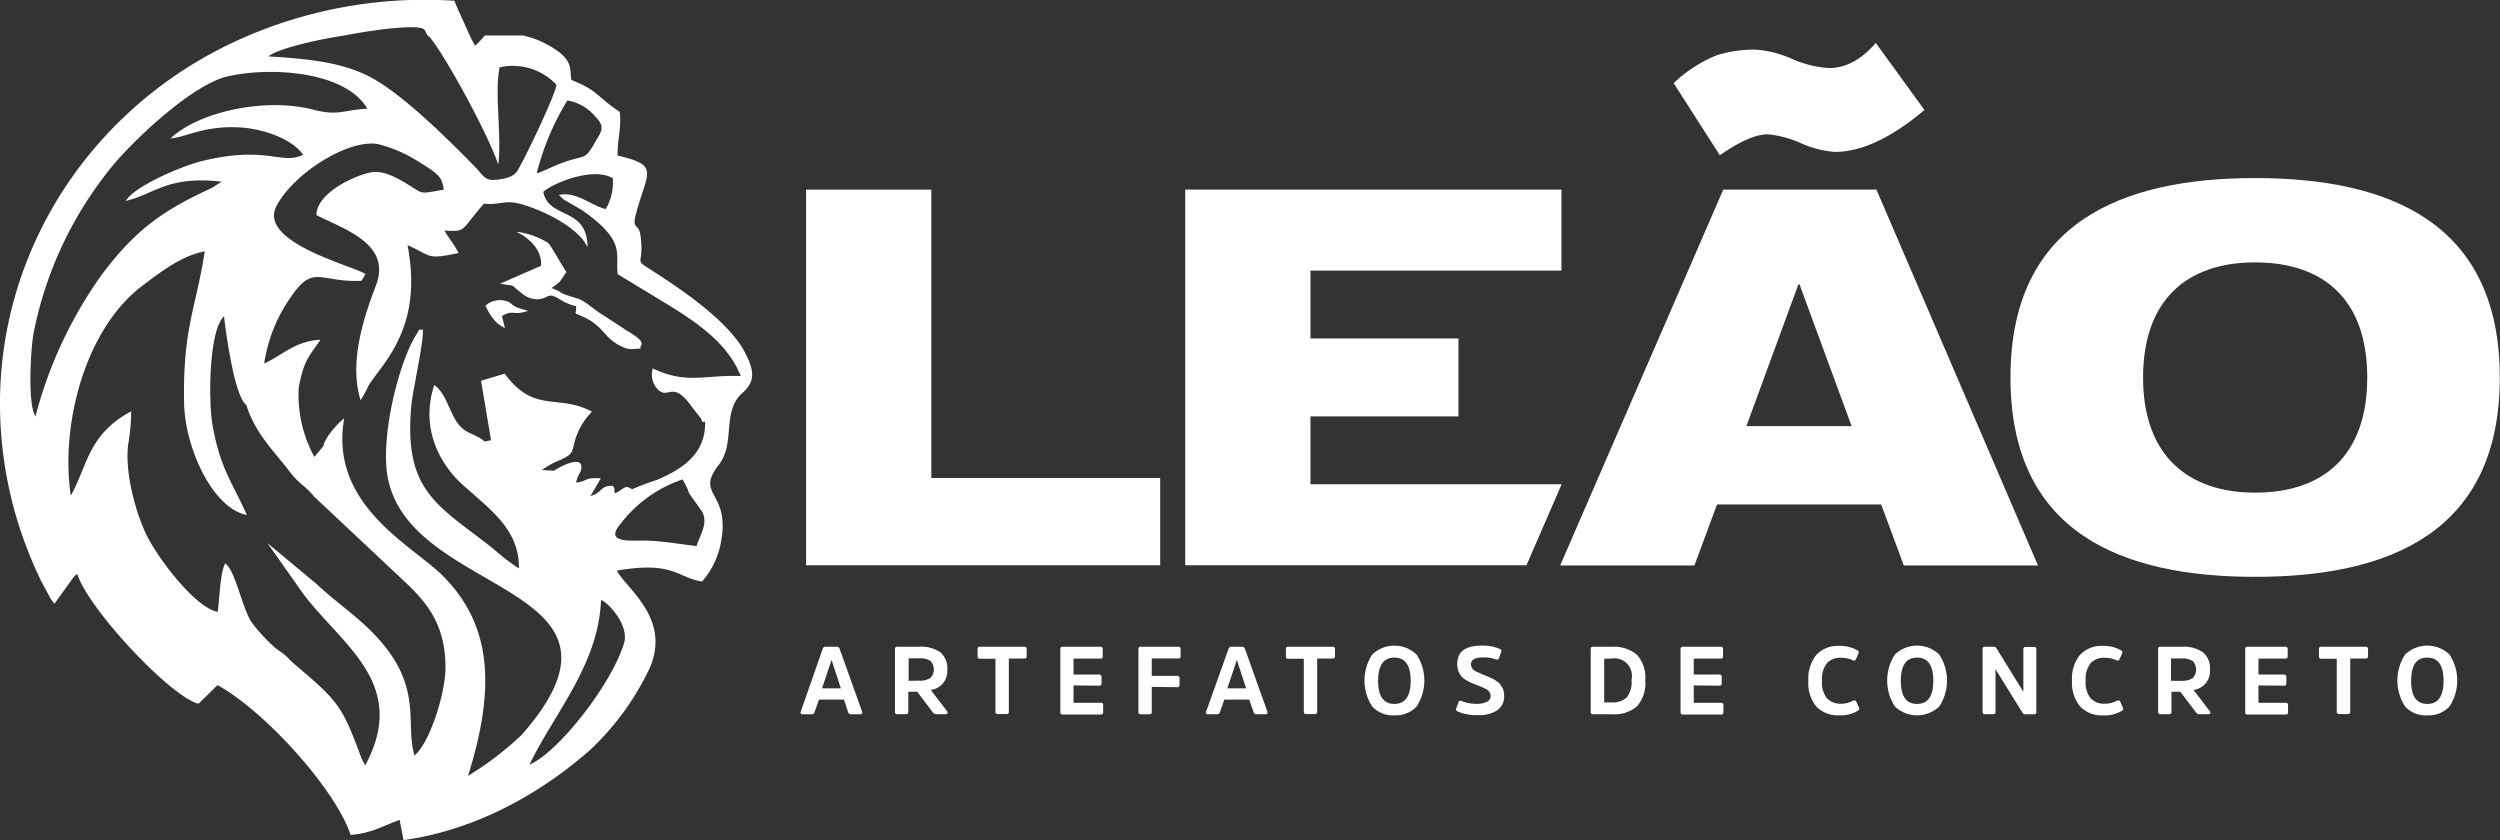 <svg xmlns="http://www.w3.org/2000/svg" viewBox="0 0 352.53 118.47"><rect x="0" y="0" width="352.53" height="118.47" fill="#333333" stroke="none"/><defs><style>.cls-1{fill:#fff;}</style></defs><g id="Camada_2" data-name="Camada 2"><g id="Camada_1-2" data-name="Camada 1"><path class="cls-1" d="M118 91.2a.41.41.0 01.41.32l3.15 8.82a.31.31.0 010 .27.25.25.0 01-.23.11H120a.4.4.0 01-.4-.29L119 98.65h-3.51l-.63 1.78a.37.37.0 01-.37.29h-1.32a.27.27.0 01-.25-.11.26.26.0 010-.27L116 91.52a.4.4.0 01.4-.32zm.57 5.86-1.31-4h0l-1.34 4z"/><path class="cls-1" d="M129.58 91.2a4.75 4.75.0 013 .77 2.91 2.91.0 011 2.44 2.67 2.67.0 01-2.33 2.88l2.3 3a.27.27.0 01.06.29.25.25.0 01-.26.13H132a.59.59.0 01-.47-.27l-2.19-2.9h-1.26v2.83c0 .23-.11.34-.33.34h-1.21a.3.3.0 01-.34-.34V91.53a.3.3.0 01.34-.33zm0 4.78a2.68 2.68.0 001.62-.38 1.75 1.75.0 000-2.41 2.75 2.75.0 00-1.61-.36h-1.46V96z"/><path class="cls-1" d="M137.85 91.53a.29.29.0 01.33-.33h6.26a.29.29.0 01.33.33v1a.29.29.0 01-.33.33h-2.18v7.49a.3.3.0 01-.34.34H140.7c-.22.0-.33-.11-.33-.34V92.89h-2.18c-.23.0-.34-.11-.34-.33z"/><path class="cls-1" d="M151.38 96.65V99.1h3.84c.23.0.34.11.34.32v1a.3.3.0 01-.34.34h-5.37c-.22.0-.33-.11-.33-.34V91.53c0-.22.1-.33.32-.33h5.33a.29.29.0 01.33.33v1a.3.3.0 01-.33.34h-3.79v2.25H155a.3.3.0 01.33.34v.89c0 .23-.11.34-.33.34z"/><path class="cls-1" d="M162.41 96.86v3.52a.3.3.0 01-.34.34h-1.2a.3.3.0 01-.34-.34V91.53c0-.22.11-.33.34-.33h5.29a.29.29.0 01.32.32v1a.29.29.0 01-.32.33h-3.75v2.46H166a.3.3.0 01.33.34v.92a.29.29.0 01-.33.33z"/><path class="cls-1" d="M175.16 91.2a.41.41.0 01.4.32l3.15 8.82a.31.31.0 010 .27.24.24.0 01-.23.11h-1.31a.38.38.0 01-.39-.29l-.63-1.78h-3.51l-.62 1.78a.38.38.0 01-.38.29h-1.31a.26.26.0 01-.25-.11.26.26.0 010-.27l3.15-8.82a.41.41.0 01.41-.32zm.56 5.86-1.31-4h0l-1.34 4z"/><path class="cls-1" d="M181.33 91.53a.29.29.0 01.33-.33h6.26a.29.29.0 01.33.33v1a.29.29.0 01-.33.33h-2.18v7.49a.3.3.0 01-.34.34h-1.22c-.22.0-.33-.11-.33-.34V92.89h-2.18c-.23.0-.34-.11-.34-.33z"/><path class="cls-1" d="M199.75 92.29a6.67 6.67.0 010 7.34 4 4 0 01-3.13 1.24 3.92 3.92.0 01-3.11-1.24 6.65 6.65.0 010-7.34 4.51 4.51.0 016.23.0zM198.92 96c0-2.18-.76-3.27-2.29-3.27s-2.3 1.09-2.3 3.27.77 3.26 2.3 3.26S198.92 98.14 198.92 96z"/><path class="cls-1" d="M211.11 100.17a4.61 4.61.0 01-2.64.67 6.68 6.68.0 01-2.93-.52c-.2-.1-.27-.24-.2-.41l.32-.86c.07-.22.21-.29.41-.21a5.53 5.53.0 002.15.41 3.25 3.25.0 001.45-.28.91.91.0 00.53-.86.78.78.0 00-.11-.42 1.77 1.77.0 00-.24-.32 2.11 2.11.0 00-.44-.28l-.5-.24-.61-.24c-.37-.13-.66-.25-.87-.34a6 6 0 01-.73-.39 2.65 2.65.0 01-.65-.54 3.15 3.15.0 01-.4-.71 2.76 2.76.0 01-.16-1q0-2.59 3.43-2.59a6.07 6.07.0 012.58.47c.2.1.27.23.2.4l-.31.84A.3.3.0 01211 93a5.11 5.11.0 00-1.86-.3c-1.15.0-1.72.35-1.72 1a1.15 1.15.0 00.77 1c.16.08.51.23 1 .45l.57.23.5.23a4.33 4.33.0 01.52.27l.41.29a1.27 1.27.0 01.39.37l.26.43a1.4 1.4.0 01.2.54 3.16 3.16.0 01.06.64A2.3 2.3.0 01211.11 100.17z"/><path class="cls-1" d="M224.65 100.72a.3.3.0 01-.34-.34V91.53a.29.29.0 01.33-.33h2.61a5.1 5.1.0 013.54 1.09A4.71 4.71.0 01232 95.87a5 5 0 01-1.16 3.73 4.93 4.93.0 01-3.54 1.12zm1.56-7.84v6.17h1a3 3 0 002.17-.69 3.47 3.47.0 00.68-2.49 2.47 2.47.0 00-2.86-3z"/><path class="cls-1" d="M238.84 96.65V99.1h3.84c.23.0.34.11.34.32v1a.3.3.0 01-.34.34h-5.37c-.22.0-.33-.11-.33-.34V91.53a.29.29.0 01.32-.33h5.33a.3.3.0 01.34.33v1a.31.31.0 01-.34.34h-3.79v2.25h3.61a.3.3.0 01.33.34v.89c0 .23-.11.34-.33.34z"/><path class="cls-1" d="M261.32 98.8a.32.32.0 01.46.19l.38.84c.06.15.0.29-.2.41a4.71 4.71.0 01-2.59.63 4.22 4.22.0 01-3.25-1.24A5.21 5.21.0 01255 96a5.29 5.29.0 011.14-3.67 4.13 4.13.0 013.2-1.25 4.91 4.91.0 012.55.61c.19.13.25.27.19.42l-.36.82a.3.3.0 01-.46.17 3.78 3.78.0 00-1.63-.34 2.51 2.51.0 00-2.05.8 3.76 3.76.0 00-.66 2.44 3.63 3.63.0 00.68 2.44 2.6 2.6.0 002.1.79A3.46 3.46.0 00261.32 98.8z"/><path class="cls-1" d="M273.45 92.29a6.67 6.67.0 010 7.34 4.55 4.55.0 01-6.24.0 6.7 6.7.0 010-7.34 4.51 4.51.0 016.23.0zM272.62 96q0-3.27-2.28-3.27c-1.54.0-2.3 1.09-2.3 3.27s.76 3.26 2.3 3.26S272.62 98.14 272.62 96z"/><path class="cls-1" d="M287.15 100.38c0 .23-.11.34-.32.34h-1.22a.44.44.0 01-.42-.23l-3.8-6.12v6c0 .23-.11.34-.32.34H279.9c-.22.0-.33-.11-.33-.34V91.53a.29.29.0 01.33-.33h1.19a.48.48.0 01.44.22l3.79 6.14v-6a.29.29.0 01.33-.33h1.18a.29.29.0 01.32.32z"/><path class="cls-1" d="M298.53 98.8A.32.32.0 01299 99l.38.84c.06.15.0.29-.2.41a4.71 4.71.0 01-2.59.63 4.22 4.22.0 01-3.25-1.24A5.21 5.21.0 01292.18 96a5.29 5.29.0 011.14-3.67 4.13 4.13.0 013.2-1.25 4.91 4.91.0 012.55.61c.19.13.25.27.19.42l-.37.82c-.08.21-.23.27-.46.17a3.7 3.7.0 00-1.62-.34 2.51 2.51.0 00-2.05.8A3.76 3.76.0 00294.1 96a3.63 3.63.0 00.68 2.44 2.6 2.6.0 002.1.79A3.46 3.46.0 00298.53 98.8z"/><path class="cls-1" d="M307.63 91.2a4.77 4.77.0 013 .77 2.9 2.9.0 011 2.44 2.66 2.66.0 01-2.32 2.88l2.3 3a.27.27.0 01.06.29c0 .09-.13.13-.27.13h-1.28a.57.57.0 01-.47-.27l-2.2-2.9h-1.25v2.83a.3.3.0 01-.34.34h-1.2a.3.3.0 01-.34-.34V91.53c0-.22.11-.33.34-.33zM307.58 96a2.68 2.68.0 001.62-.38 1.75 1.75.0 000-2.41 2.72 2.72.0 00-1.6-.36h-1.46V96z"/><path class="cls-1" d="M318.47 96.65V99.1h3.83c.23.0.34.11.34.32v1a.3.3.0 01-.34.34h-5.36a.3.3.0 01-.34-.34V91.53a.29.29.0 01.32-.33h5.33c.23.0.34.11.34.33v1a.3.3.0 01-.34.34h-3.78v2.25h3.6a.3.3.0 01.33.34v.89c0 .23-.11.34-.33.34z"/><path class="cls-1" d="M327 91.53a.29.29.0 01.32-.33h6.26c.23.0.34.11.34.33v1c0 .22-.11.33-.34.33h-2.17v7.49a.3.3.0 01-.34.34h-1.22a.3.3.0 01-.34-.34V92.89h-2.17c-.23.0-.34-.11-.34-.33z"/><path class="cls-1" d="M345.4 92.29a6.67 6.67.0 010 7.34 4 4 0 01-3.13 1.24 3.91 3.91.0 01-3.11-1.24 6.67 6.67.0 010-7.34 4.52 4.52.0 016.24.0zM344.57 96c0-2.18-.77-3.27-2.29-3.27S340 93.78 340 96s.77 3.26 2.3 3.26S344.57 98.14 344.57 96z"/><path class="cls-1" d="M242.52 21.89 236 11.72a19.87 19.87.0 016-3.9A17.45 17.45.0 01247.61 7a15.44 15.44.0 015.08 1.3 15.34 15.34.0 005.2 1.3c2.37.0 4.57-1.18 6.62-3.54l6.86 9.45q-7 5.91-12.65 5.91a14.34 14.34.0 01-4.79-1.24 14.51 14.51.0 00-4.67-1.24Q246.79 18.93 242.52 21.89z"/><path class="cls-1" d="M113.67 26.74h17.66V67.4H163.6V79.71H113.67z"/><path class="cls-1" d="M243 26.74h21.6l22.78 53H268.46l-3.19-8.6H242.12l-3.19 8.6H220zm10.75 13.35h-.15l-7.34 20h14.84z"/><path class="cls-1" d="M318 25.11c18.7.0 34.5 6.15 34.5 28.12S336.73 81.34 318 81.34s-34.5-6.15-34.5-28.11S299.34 25.11 318 25.11zm0 44.36c9.5.0 15.81-5.12 15.81-16.24S327.53 37 318 37s-15.8 5.19-15.8 16.25S308.61 69.47 318 69.47z"/><polygon class="cls-1" points="184.79 58.72 205.66 58.72 205.66 47.73 184.79 47.73 184.79 38.16 220.18 38.16 220.18 26.74 167.13 26.74 167.13 79.71 215.25 79.71 220.18 68.35 220.18 68.29 184.79 68.29 184.79 58.72"/><path class="cls-1" d="M104.7 55.4c1.73-1.54 1.84-3 .18-6-1.83-3.29-6.12-6.6-9.13-8.71-7.86-5.52-4.63-1.77-5.44-7.53-.25-1.74-1.22-.72-.65-2.92 1.59-6.05 3.47-6.9-2.56-8.3-.09-2.15.59-4 .28-6.17-3.27-2.15-2.84-2.9-6.82-4.5C80.29 9.52 81 8.23 76.62 6a11.68 11.68.0 00-2.94-1H68.36A12.05 12.05.0 0167 6.44 12.5 12.5.0 0166.24 5C65.1 2.43 64 .15 64.12.11A63.69 63.69.0 0035.07 5C9.61 15.75-5.46 43 1.84 71.25A58 58 0 005.84 82l1.29 2.4.13.19.28.36a1.79 1.79.0 00.14.18c.88-1.21 1.75-2.43 2.62-3.64.5-.55.0-.09.6-.55C12.41 85.83 24.13 98.34 28 99.23l2.67-2.62c6.56 3.57 16.62 14.62 18.77 21.12 3-.23 4.56-1.29 6.91-2.11.19.95.37 1.9.55 2.85 11.1-1.56 20.28-7.37 26.41-12.81a38.34 38.34.0 008.28-11.4c3.14-7.11-3.43-11.36-4.59-13.8 8-1.38 8.48 1 12 1.54a11.67 11.67.0 002.72-5.86c1.17-6.86-3.71-6.28-.4-10.54C103.81 62.43 101.69 58.09 104.7 55.4zM80 14.17a6.42 6.42.0 013.84 2.15c1.61 1.61 1 2.15-.08 4-1.26 2.17-1.29 1.59-3.76 2.39-1.61.51-2.89 1.26-4.32 1.75A36.82 36.82.0 0180 14.17zM48.57 5c5.25-1 10.88-1.61 11.32-.76l.39.76a1.66 1.66.0 01.42.36c2.49 3.15 8.24 13.87 9.56 17.83.52-3.87-.57-10.24.2-13.7a8.43 8.43.0 018 2.46c0 1.12-4.7 11-5.58 12.25-.61.85-2 1.08-3.18 1.17-1.37.1-1.72-.82-2.61-1.73-3.84-3.93-9.74-9.81-14.31-12.46-4.24-2.46-9.49-2.88-14.94-3.23C39 7 43.71 5.75 48.57 5zM5 58.73c-1.18-1.92-.61-9.91-.28-11.67A53.4 53.4.0 0115.83 23.43C18.6 20.05 26.91 12 32.07 10.78c5.85-1.37 16.6-.83 19.74 4.55-3.54.18-4.05 1.07-7.69.12-6.55-1.7-16 .21-20.07 4.07 2.22-.16 5.05-2 10.4-1.5 3.33.33 6.95 1.8 8.28 3.8-3 1.5-5-1.33-14.13.86-2.57.61-8.12 2.93-10.21 4.87l-.18.17-.51.61c4-.87 5.84-3.61 13.55-2.71l-1.34.86c-6.77 3.13-10.64 5.72-15.49 12.16A60.44 60.44.0 005 58.73zm53.46 47.83c-1.5-4.88 1.7-10.37-7-18.4-2.31-2.12-4.67-3.77-6.81-5.8l-6.94-5.78 5 7.08c5.32 7.2 15.05 12.67 8.79 24.26L51 107c-2.74-7.46-3.24-8.07-9.46-13.33-.59-.49-.84-.86-1.41-1.34S39 91.58 38.42 91a23.69 23.69.0 01-2.92-3.22c-1.4-2.09-2.26-7.28-3.75-8.34C31 81 31 84.18 30.7 86.28c-3.29-.63-8.57-7.8-10-10.77-1.57-3.15-3.1-8.89-2.64-12.72A29.46 29.46.0 0018.5 58c-6.06 3.26-6.11 7.53-8.52 11.91-1.51-10.32 2.17-23.66 10.1-29.62 2.17-1.63 5.44-4.25 8.79-4.84-1.22 8-3.11 10.8-2.91 21.36.12 6.43 4.07 14.9 8.85 15.81C32.75 68 31 66 29.94 59.77c-.56-3.41-.48-13.21 1.65-15.17.32 2.78 1.5 11.29 3.15 12.52 1.13 3.62 3.39 6 5.6 8.72 2 2.72 2.35 2.26 3.95 4.18L57.46 82.39c2.83 2.72 5.34 5.83 5.36 11.63C62.83 97.89 60.55 104.82 58.43 106.56zM88 90.68c-1.71 5.76-9.31 15.47-13.33 17.13 3.48-7.25 9.73-14.06 10.08-23.2C85.62 84.82 88.78 88.11 88 90.68zM98.22 77c-2.38-.27-4.41-.66-6.87-.76-2.1-.08-6.25.5-3.89-2.31a18.36 18.36.0 018.8-6.33c1.77 3.27-.28.28 2.54 4.25C100.06 73.57 98.77 75.26 98.22 77zM92.85 55c1.5 1.34 2-1.54 4.83 2.53l1.23 1.56s.14.73.35.32c0-.06.12.1.17.16.07 4.45-3.24 6.59-6.76 8.09A34.5 34.5.0 0089.12 69l-.23-.15c-.83-.48-1 .19-2.16.72-.25-.59.14-.42-.31-1.06-1.82-.07-1.38.93-3.16 1.44l1.46-2.5c-2.48-.15-1.74.4-3.48.6.24-1.33 1.06-1.67.63-2.67-.66-.78-3 .49-3.76 1l-1.69-.1a11.11 11.11.0 012.7-1.46c1.23-.65 1.51-.74 1.78-2a9.65 9.65.0 012.57-4.77c-4.79-2.57-8.14.33-12.3-5.36l-3.34 1c.47 2.79.94 5.59 1.42 8.38l-.9.2c-1.52-1.34-2.95-.92-4.23-3.25-1-1.8-1.46-3.76-2.89-4.71-2.06 6.3 1 11.39 4.16 14.19 4.08 3.59 7.87 6.38 7.78 11.66a31.06 31.06.0 01-3.68-2.84C61.69 71.19 56.9 69.31 58 57.22c.19-2.17 1.9-9.61 1.59-10.77-.95.25-.08-.51-.9.77-2.49 3.91-5.11 14.58-4 20.17 3.25 16.93 37.64 14.82 18.9 36.21A44.85 44.85.0 0166 109.4c3.67-11.75 3.75-21.07-3.76-28.4-4.26-4.15-15.86-9.9-13.7-22-.78.54-2.71 2.64-2.93 3.89l-1.28 1.54a18.28 18.28.0 01-2.21-9.76c.71-3.83 1.42-4.36 3.07-6.76-3.58.15-5.53 2.3-7.94 3.35a22 22 0 013.9-9.57c3.11-4.48 4.08-1.8 9.83-2.1l.55-.92c-1-1-15.23-4.36-12.56-9.58 2.35-4.61 10.27-9.61 14.41-8.75a19.52 19.52.0 015.39 2.3c2.9 1.79 3.56 2.17 3.81 4.11-3.69.6-2.63.71-5.41-.95-1.28-.76-3.27-1.89-5.05-1.46-3 .71-7.53 3.22-7.5 6C49 32.5 55.21 34.53 53 40.29c-1.74 4.53-3.81 10.88-2.15 16.14 1.69-2.71.14-.87 2.93-4.58 4.07-5.43 4.91-10.67 3.69-17.29 3.49 1.57 2.63 2.08 7.2 1.12-.68-1.32-1.27-1.9-2-3.16 2.24.1 2.39.11 3.44-1.21.73-.92 1.33-1.68 2.13-2.59 2.25.22 2.87-.54 5 0 3.21.83 8.44 3.39 9.61 6.17.0-5.8-5.51-3.9-6.24-7.85 1.67-1.38 7.07-3.48 9.8-1.92a7.37 7.37.0 01-1 4.37c-2.27-.61-4.11-2.52-6.6-2l.58.56.2.15L82 29.59c6.49 4.47 4.69 6.32 5.11 9.07l4.93 3c5.11 3.09 10.31 6.1 12.42 11.37-5.18-.2-7.55 1.2-12.41-1.07A3 3 0 0092.85 55z"/><path class="cls-1" d="M88 46.37c-1.07-.72-2.06-1.35-3.17-2.07-1-.6-2.4-1.92-3.34-2.19-3.4-1-1.62-.71-3.72-1.49l1-.74.16-.15c.32-.46.63-.92.95-1.37-.57-.75-2.11-3.66-2.59-4.1a10.69 10.69.0 00-4.52-1.58c1.55.67 3.72 2.41 3.52 4.8L70.53 40c2.43.47 1.15-.12 2.87 1.21a3.58 3.58.0 002.46 1c1.65-.18 1.3-1 2.85-.15a7 7 0 002.53 1.11c0 .11.0.21.0.32a3 3 0 000 .31c0 .5-.32-.3.0.45 4.21 1.6 3.49 3.23 6.43 4.61a2.86 2.86.0 001.56.36c2.06-.16.64.1 1.22-.54C90.82 47.87 88.64 46.84 88 46.37z"/><path class="cls-1" d="M71.5 42.49a3.1 3.1.0 00-3.06.62c.8 1.52 1.32 2.45 2.76 3.15l-.42-1.68c1.64-1 1.49.0 3.68-.74l-.93-.28C71.87 43.05 72.43 42.83 71.5 42.49z"/></g></g></svg>